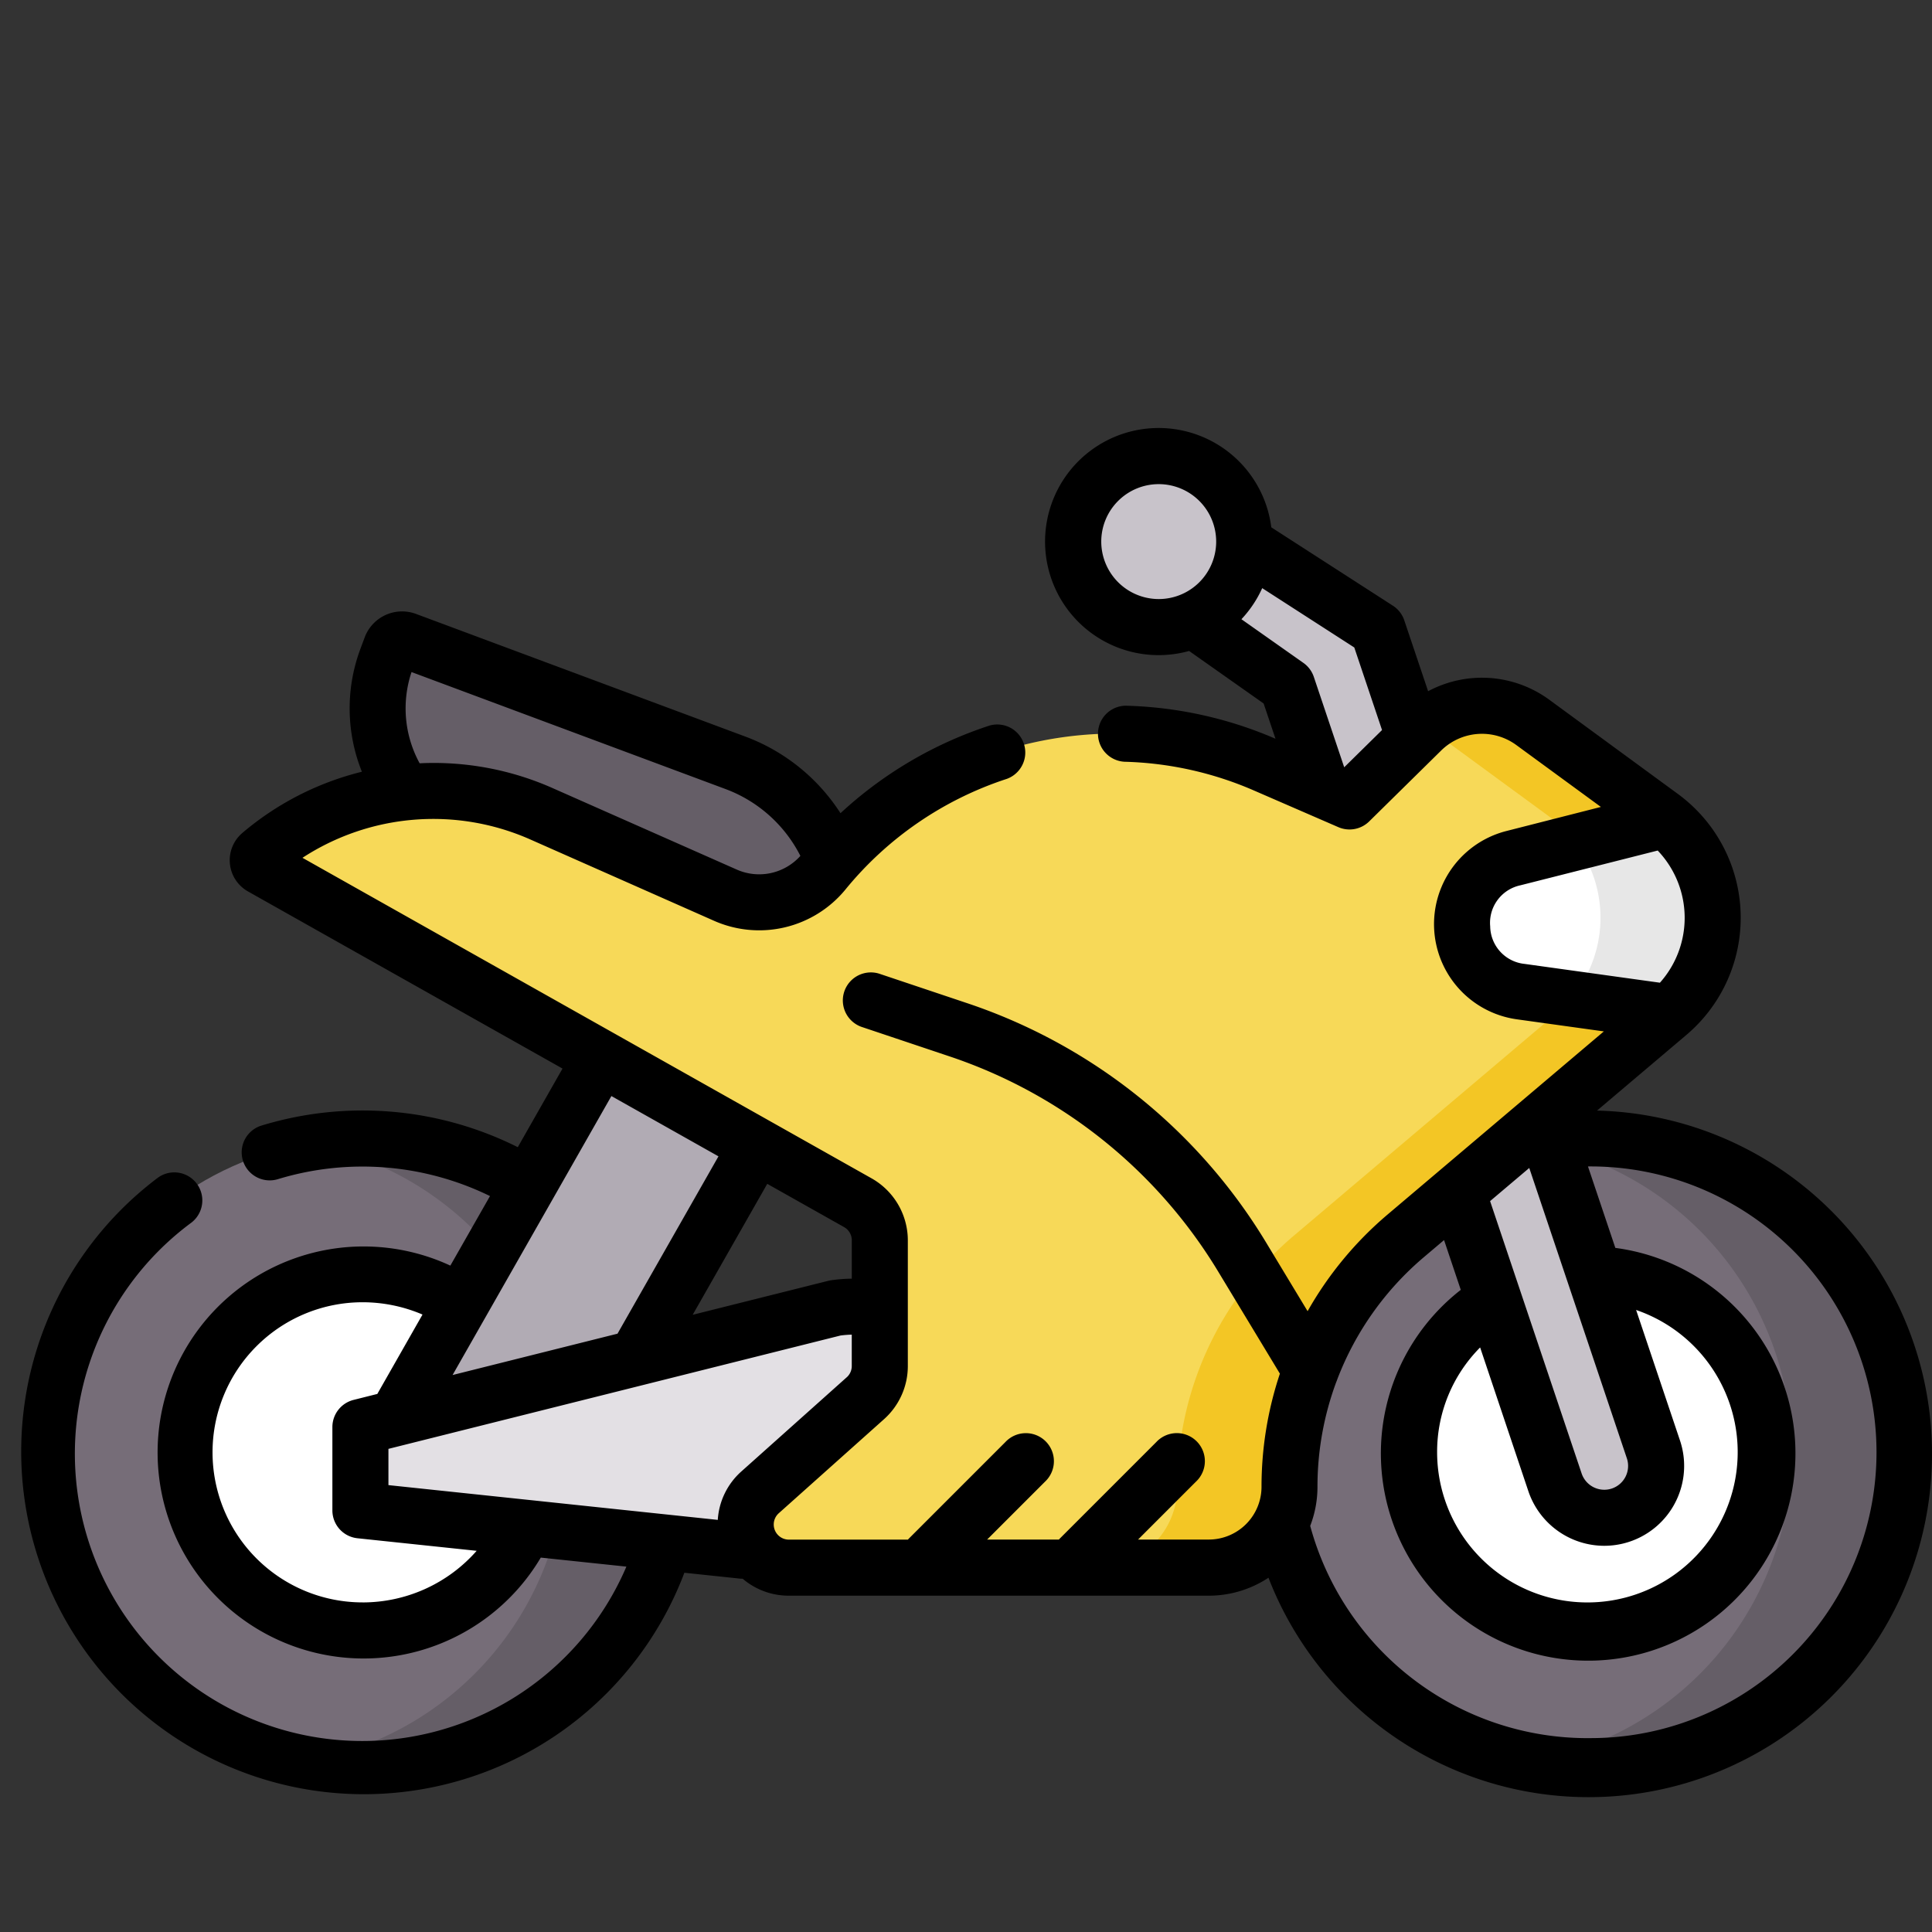 <svg xmlns="http://www.w3.org/2000/svg" width="100" height="100" viewBox="0 0 100 100"><rect x="0" y="0" width="100" height="100" fill="#333333" stroke="none"/><g id="Grupo_993" data-name="Grupo 993" transform="translate(-944 -2090)"><g id="Ret&#xE2;ngulo_323" data-name="Ret&#xE2;ngulo 323" transform="translate(944 2090)" fill="#fff" stroke="#707070" stroke-width="1" opacity="0"><rect width="100" height="100" stroke="none"></rect><rect x="0.5" y="0.5" width="99" height="99" fill="none"></rect></g><g id="motorbike" transform="translate(944.976 2098)"><path id="Caminho_1034" data-name="Caminho 1034" d="M120.341,147.254l-18.171-6.769a8.027,8.027,0,0,1-4.72-10.324.616.616,0,0,1,.792-.362l17.017,6.339A8.642,8.642,0,0,1,120.341,147.254Z" transform="translate(-78.194 -104.663)" fill="#655e67"></path><ellipse id="Elipse_65" data-name="Elipse 65" cx="16.343" cy="16.245" rx="16.343" ry="16.245" transform="translate(1.451 50.927)" fill="#766d78"></ellipse><ellipse id="Elipse_66" data-name="Elipse 66" cx="9.274" cy="9.219" rx="9.274" ry="9.219" transform="translate(8.519 57.953)" fill="#fff"></ellipse><ellipse id="Elipse_67" data-name="Elipse 67" cx="16.343" cy="16.245" rx="16.343" ry="16.245" transform="translate(64.889 50.927)" fill="#766d78"></ellipse><path id="Caminho_1035" data-name="Caminho 1035" d="M79.9,263.314a16.52,16.52,0,0,0-2.9.26,16.225,16.225,0,0,1,0,31.969,16.517,16.517,0,0,0,2.9.26,16.245,16.245,0,1,0,0-32.49Z" transform="translate(-62.106 -212.387)" fill="#655e67"></path><path id="Caminho_1036" data-name="Caminho 1036" d="M407.3,263.314a16.513,16.513,0,0,0-2.8.243,16.226,16.226,0,0,1,0,32,16.531,16.531,0,0,0,2.8.243,16.245,16.245,0,1,0,0-32.49Z" transform="translate(-326.266 -212.387)" fill="#655e67"></path><ellipse id="Elipse_68" data-name="Elipse 68" cx="9.274" cy="9.219" rx="9.274" ry="9.219" transform="translate(71.957 57.953)" fill="#fff"></ellipse><path id="Caminho_1037" data-name="Caminho 1037" d="M325.568,148.022l-13.862-41.233-6.654-4.688,2.713-3.8,8.623,5.557,14.271,42.449a2.685,2.685,0,0,1-5.09,1.711Z" transform="translate(-246.053 -79.291)" fill="#c8c3ca"></path><circle id="Elipse_69" data-name="Elipse 69" cx="4.425" cy="4.425" r="4.425" transform="translate(52.734 20.037) rotate(-45)" fill="#c8c3ca"></circle><path id="Caminho_1038" data-name="Caminho 1038" d="M97.613,243.518l13.7-24.063,7.624,5.431-13.4,23.263Z" transform="translate(-78.734 -177.011)" fill="#b1abb4"></path><path id="Caminho_1039" data-name="Caminho 1039" d="M117.926,321.662l-26.517-2.8v-4.313l24.574-6.161a6.706,6.706,0,1,1,1.943,13.271Z" transform="translate(-73.73 -248.689)" fill="#e3e0e4"></path><path id="Caminho_1040" data-name="Caminho 1040" d="M107.636,148.983q.6-.021,1.2,0a19.473,19.473,0,0,1,7.229,1.6l4.375,1.9,3.717-3.661a4.471,4.471,0,0,1,5.78-.421l6.644,4.867a6.493,6.493,0,0,1,.359,10.194l-13.582,11.5a17.035,17.035,0,0,0-6.028,13,4.178,4.178,0,0,1-4.178,4.178H91.419a2.233,2.233,0,0,1-1.488-3.9l5.45-4.871a2.233,2.233,0,0,0,.745-1.665V175.2a2.234,2.234,0,0,0-1.137-1.946L64.132,155.879a.4.4,0,0,1-.064-.657,13.776,13.776,0,0,1,14.512-2.113l9.561,4.232a4.309,4.309,0,0,0,5.081-1.214,19.476,19.476,0,0,1,14.413-7.143" transform="translate(-51.563 -119.003)" fill="#f7d958"></path><path id="Caminho_1041" data-name="Caminho 1041" d="M317.663,153.271l-6.644-4.867a4.47,4.47,0,0,0-5.532.2l6.373,4.668a6.493,6.493,0,0,1,.359,10.194l-13.582,11.5a17.036,17.036,0,0,0-6.028,13,4.178,4.178,0,0,1-4.178,4.178h5.8a4.178,4.178,0,0,0,4.178-4.178,17.036,17.036,0,0,1,6.028-13l13.582-11.5A6.493,6.493,0,0,0,317.663,153.271Z" transform="translate(-232.646 -119.006)" fill="#f3c625"></path><path id="Caminho_1042" data-name="Caminho 1042" d="M396.76,177.983l-7.86,2a3.524,3.524,0,0,0,.382,6.906l7.706,1.071A6.491,6.491,0,0,0,396.76,177.983Z" transform="translate(-311.541 -143.56)" fill="#fff"></path><path id="Caminho_1043" data-name="Caminho 1043" d="M420.278,177.983l-4.652,1.181a6.5,6.5,0,0,1-.225,8.081l5.105.71A6.491,6.491,0,0,0,420.278,177.983Z" transform="translate(-335.06 -143.56)" fill="#e7e7e7"></path><path id="Caminho_1044" data-name="Caminho 1044" fill="none" stroke="#000" stroke-linecap="round" stroke-linejoin="round" stroke-miterlimit="10" stroke-width="15"></path><path id="Caminho_1045" data-name="Caminho 1045" d="M81.688,108.523l4.624-3.915a7.944,7.944,0,0,0-.439-12.471L79.229,87.27a5.9,5.9,0,0,0-6.286-.451l-1.234-3.67a1.45,1.45,0,0,0-.589-.757l-6.294-4.057a5.878,5.878,0,1,0-4.254,6.4l3.857,2.718.614,1.826a20.837,20.837,0,0,0-7.734-1.71,1.451,1.451,0,0,0-.079,2.9,17.946,17.946,0,0,1,6.691,1.485l4.375,1.9a1.451,1.451,0,0,0,1.6-.3l3.717-3.661a3.009,3.009,0,0,1,3.9-.285l4.373,3.2L77,94.053a4.974,4.974,0,0,0,.539,9.748l4.5.625-11.181,9.467a18.493,18.493,0,0,0-4.153,5.015l-2.151-3.561a28.733,28.733,0,0,0-15.44-12.372l-4.581-1.536a1.451,1.451,0,0,0-.922,2.751l4.581,1.536a25.828,25.828,0,0,1,13.879,11.121l3.2,5.294a18.5,18.5,0,0,0-.951,5.86,2.731,2.731,0,0,1-2.728,2.727H57.93l3-3a1.451,1.451,0,1,0-2.051-2.051l-4.992,4.992c-.02.02-.037.041-.055.061H50.116l3-3a1.451,1.451,0,1,0-2.051-2.051l-4.992,4.992c-.02.02-.037.041-.055.061H39.856a.783.783,0,0,1-.522-1.367l5.45-4.87a3.688,3.688,0,0,0,1.229-2.747v-6.506a3.689,3.689,0,0,0-1.876-3.21L14.68,95.441a12.4,12.4,0,0,1,11.751-.968l9.561,4.232a5.775,5.775,0,0,0,6.792-1.623,17.992,17.992,0,0,1,8.356-5.728,1.451,1.451,0,0,0-.9-2.757,20.888,20.888,0,0,0-7.712,4.535,10.017,10.017,0,0,0-4.952-3.976L20.555,82.817A2.066,2.066,0,0,0,17.9,84.032l-.215.577a8.8,8.8,0,0,0,.071,6.377,15.177,15.177,0,0,0-6.19,3.17,1.853,1.853,0,0,0,.293,3.025L28.14,106.35l-2.316,4.069A17.937,17.937,0,0,0,12.56,109.3a1.45,1.45,0,1,0,.848,2.774,15.034,15.034,0,0,1,10.978.875l-2.052,3.6a10.663,10.663,0,1,0,4.681,15.113l4.431.467a14.872,14.872,0,1,1-22.509-17.81,1.451,1.451,0,0,0-1.72-2.336,17.736,17.736,0,1,0,27.23,20.463l2.916.308c.036,0,.072,0,.107.006a3.664,3.664,0,0,0,2.386.873H61.587a5.6,5.6,0,0,0,3.093-.929,17.771,17.771,0,1,0,17.008-24.179ZM56.025,79.074A2.974,2.974,0,1,1,59,82.048,2.978,2.978,0,0,1,56.025,79.074ZM68.6,90.755l-1.573-4.679a1.45,1.45,0,0,0-.54-.724L63.28,83.092a5.893,5.893,0,0,0,1.076-1.609l4.766,3.072,1.436,4.273ZM20.328,85.828l16.231,6.047a7.14,7.14,0,0,1,3.893,3.467,2.865,2.865,0,0,1-3.287.711L27.6,91.821a15.171,15.171,0,0,0-6.855-1.272,5.922,5.922,0,0,1-.421-4.72Zm22.523,36.5L37.4,127.2a3.66,3.66,0,0,0-1.224,2.51l-17.047-1.8v-1.876l23.4-5.867a5.339,5.339,0,0,1,.582-.045v1.621A.782.782,0,0,1,42.852,122.329Zm.261-7.09v1.986a8.237,8.237,0,0,0-1.07.083,1.442,1.442,0,0,0-.143.028l-7.022,1.76,3.86-6.779,3.976,2.239a.784.784,0,0,1,.4.682Zm-6.9-4.345-5.226,9.179-8.537,2.14,8.221-14.44ZM17.793,133.981a7.768,7.768,0,1,1,0-15.536,7.9,7.9,0,0,1,3.1.637l-2.339,4.109-1.226.308a1.45,1.45,0,0,0-1.1,1.407v4.313a1.45,1.45,0,0,0,1.3,1.442l6.168.65a7.857,7.857,0,0,1-5.9,2.671Zm60.385-22.486,5.052,15.028a1.235,1.235,0,0,1-.786,1.567,1.238,1.238,0,0,1-1.554-.78l-4.739-14.1Zm-2.543,9.289,2.5,7.45a4.151,4.151,0,0,0,3.928,2.817A4.135,4.135,0,0,0,85.98,125.6l-2.271-6.755a7.779,7.779,0,1,1-10.3,7.37A7.661,7.661,0,0,1,75.636,120.784Zm.521-21.795a1.985,1.985,0,0,1,1.56-2.124l7.11-1.8a5.042,5.042,0,0,1,.115,6.841l-7-.973A1.984,1.984,0,0,1,76.156,98.989Zm5.075,42.018A14.876,14.876,0,0,1,66.84,130.021,5.6,5.6,0,0,0,67.216,128a15.587,15.587,0,0,1,.971-5.422,1.424,1.424,0,0,0,.055-.144,15.562,15.562,0,0,1,4.488-6.328l1.038-.879.866,2.577a10.729,10.729,0,1,0,8-2.172l-1.417-4.216h.018a14.795,14.795,0,1,1,0,29.589Z" transform="translate(0 -59.041)"></path></g></g></svg>